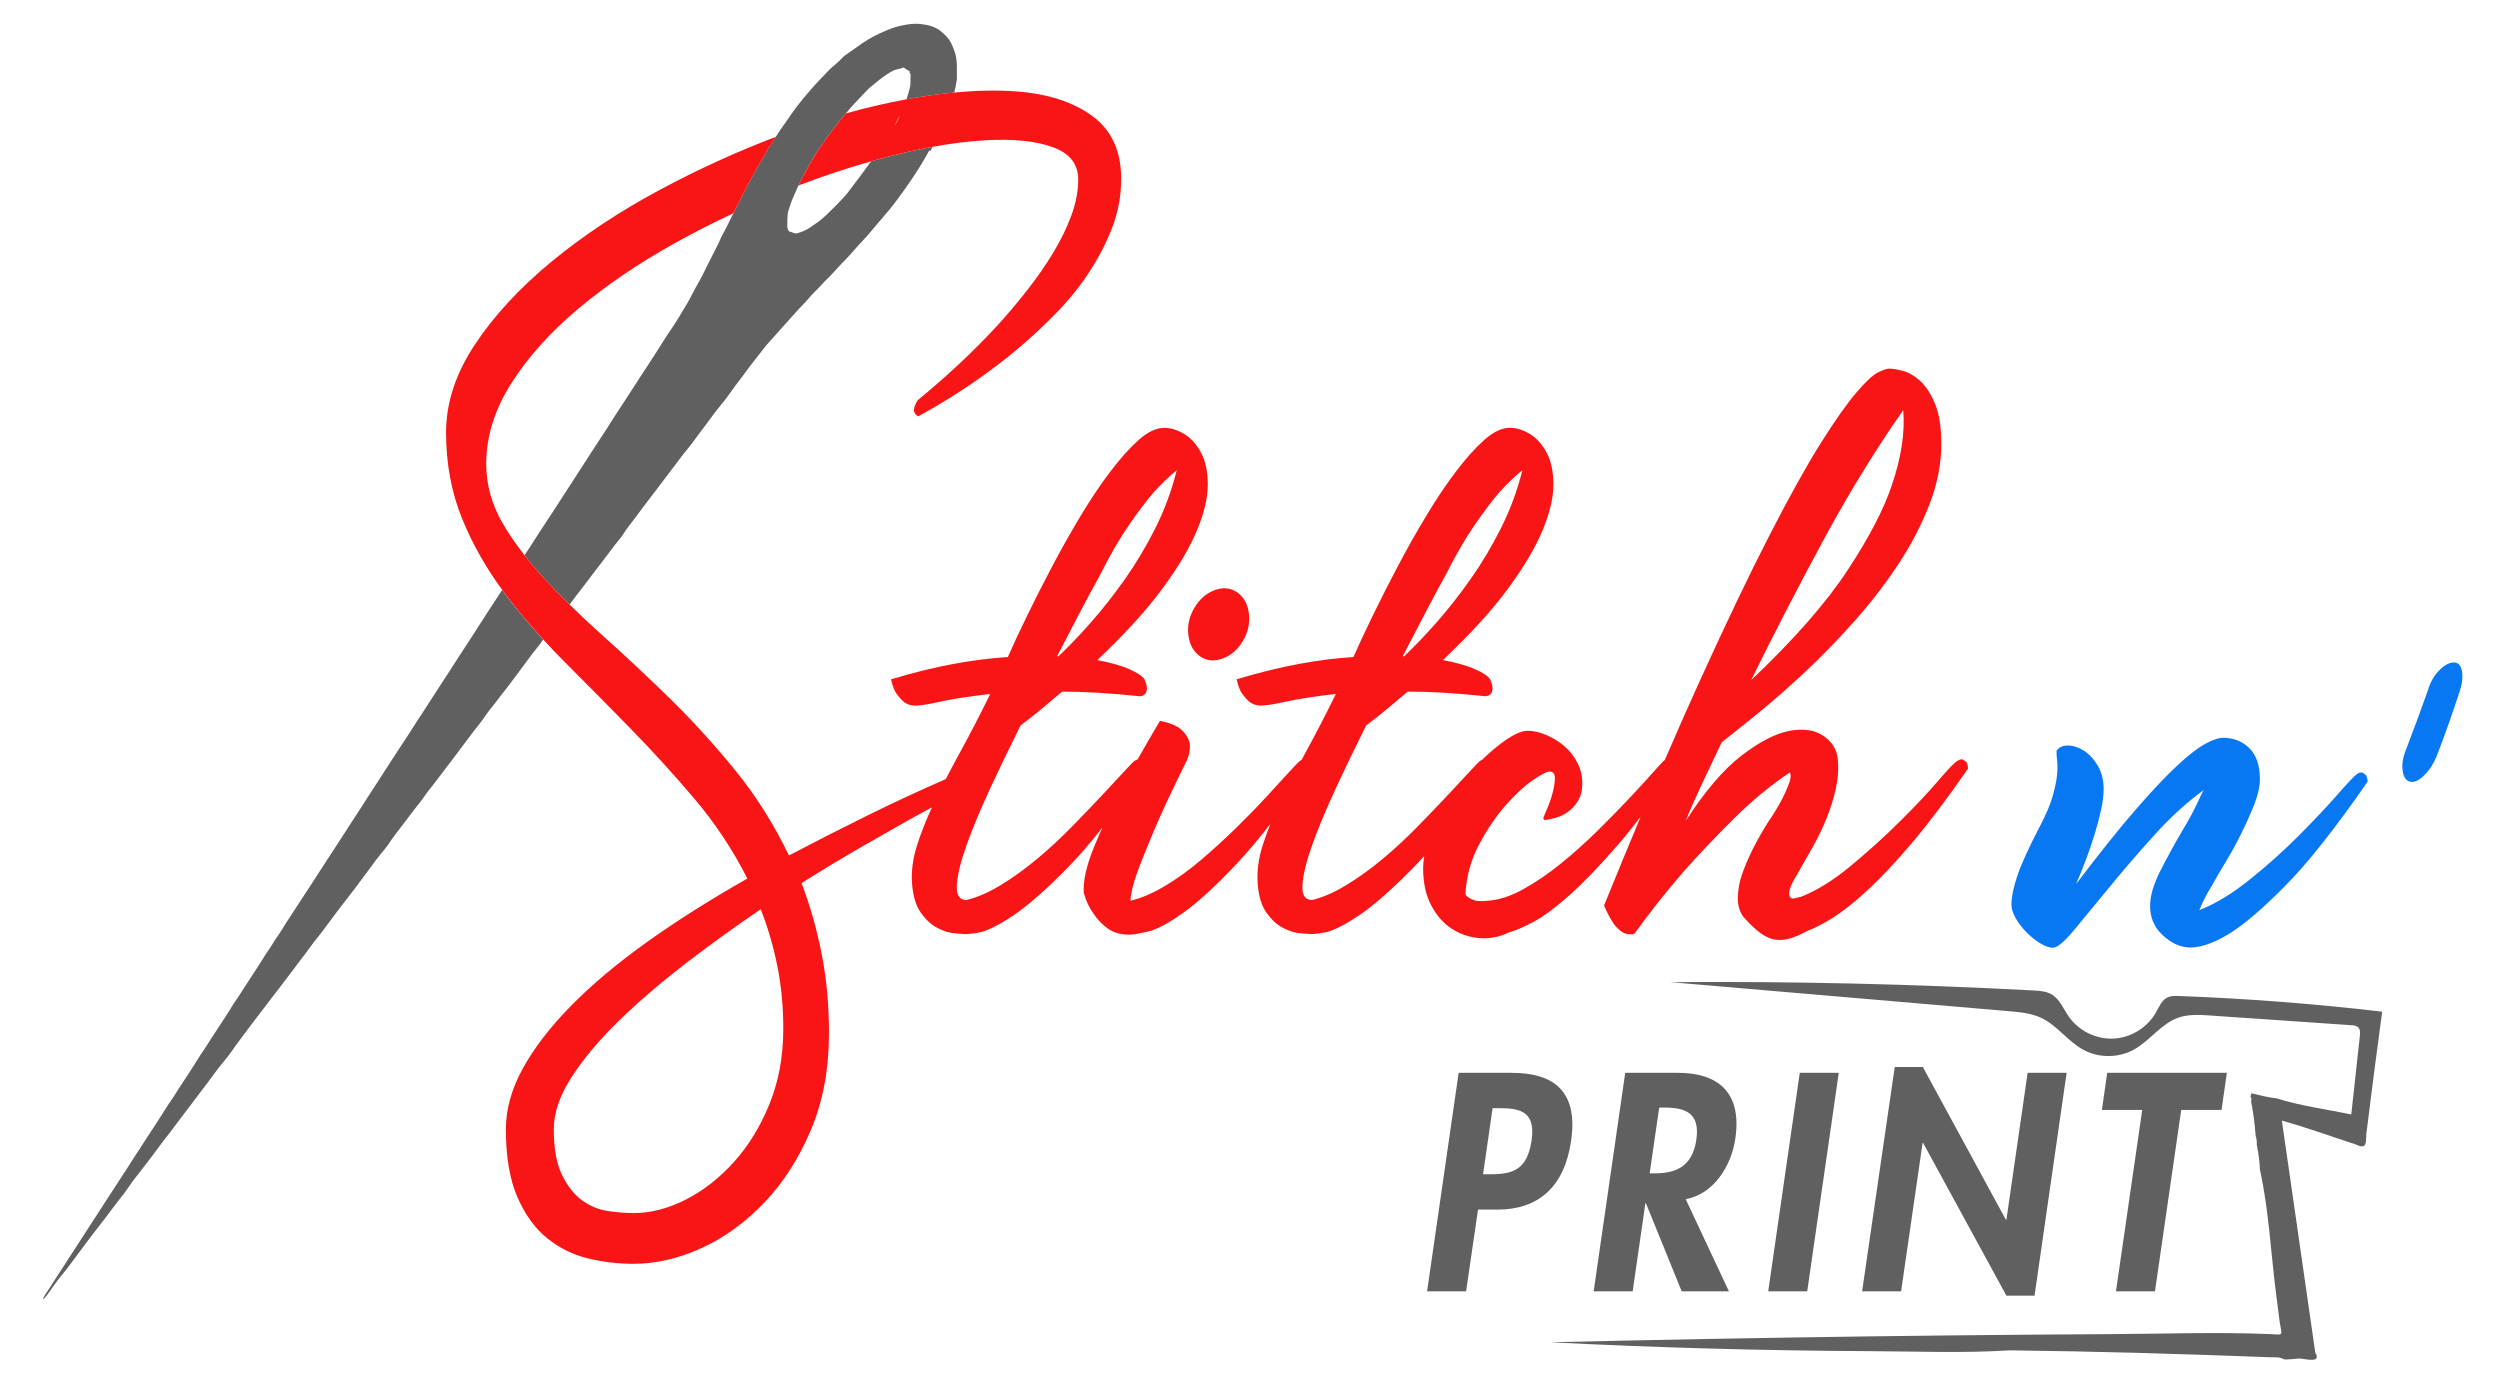 <?xml version="1.0" encoding="utf-8"?>
<!-- Generator: Adobe Illustrator 15.0.0, SVG Export Plug-In . SVG Version: 6.00 Build 0)  -->
<!DOCTYPE svg PUBLIC "-//W3C//DTD SVG 1.1//EN" "http://www.w3.org/Graphics/SVG/1.1/DTD/svg11.dtd">
<svg version="1.1" id="Layer_1" xmlns="http://www.w3.org/2000/svg" xmlns:xlink="http://www.w3.org/1999/xlink" x="0px" y="0px"
	 width="153px" height="85.5px" viewBox="0 0 153 85.5" enable-background="new 0 0 153 85.5" xml:space="preserve">
<g>
	<g>
		<path fill="none" d="M54.748,7.719c0.254-0.433,0.292-0.59,0.298-0.618c-0.049,0.101-0.103,0.205-0.156,0.305
			C54.836,7.507,54.792,7.615,54.748,7.719z"/>
	</g>
	<g>
		<path fill="none" d="M57.688,7.768c-0.093,0.217-0.22,0.425-0.308,0.643c-0.083,0.198-0.2,0.384-0.302,0.575
			c0.102-0.19,0.219-0.376,0.302-0.575C57.468,8.193,57.595,7.985,57.688,7.768z"/>
	</g>
	<g>
		<path fill="none" d="M113.075,34.893c1.32-2.008,2.225-3.749,2.714-5.225c0.574-1.694,0.804-3.216,0.689-4.565
			c-0.775,1.098-1.58,2.322-2.413,3.671c-0.833,1.349-1.645,2.753-2.434,4.212c-0.791,1.459-1.566,2.926-2.326,4.4
			c-0.762,1.475-1.472,2.887-2.133,4.236C109.786,39.145,111.753,36.9,113.075,34.893z"/>
	</g>
	<g>
		<path fill="none" d="M34.661,37.264c-0.253,0.316-0.491,0.643-0.737,0.964C34.17,37.907,34.407,37.581,34.661,37.264z"/>
	</g>
	<g>
		<path fill="none" d="M46.557,55.648c-1.58,1.067-3.124,2.181-4.631,3.342c-1.508,1.161-2.858,2.322-4.05,3.483
			c-1.192,1.16-2.154,2.306-2.887,3.436c-0.732,1.129-1.098,2.196-1.098,3.201c0,1.192,0.172,2.133,0.517,2.824
			c0.344,0.689,0.76,1.207,1.249,1.553c0.488,0.345,1.019,0.556,1.594,0.635c0.574,0.078,1.077,0.118,1.507,0.118
			c1.062,0,2.133-0.275,3.21-0.824c1.077-0.549,2.061-1.318,2.951-2.306c0.89-0.989,1.615-2.174,2.175-3.554
			c0.56-1.381,0.84-2.902,0.84-4.565c0-1.381-0.123-2.675-0.366-3.883C47.325,57.9,46.987,56.747,46.557,55.648z"/>
	</g>
	<g>
		<path fill="none" d="M87.937,38.069c0.704-0.8,1.393-1.678,2.068-2.636c0.675-0.957,1.293-1.992,1.853-3.106
			c0.56-1.114,0.998-2.298,1.314-3.553c-0.431,0.346-0.905,0.8-1.422,1.365c-0.431,0.502-0.934,1.169-1.508,2
			c-0.575,0.832-1.178,1.875-1.81,3.13c-0.316,0.565-0.696,1.271-1.141,2.118c-0.445,0.847-0.926,1.773-1.443,2.777h0.086
			C86.564,39.568,87.233,38.87,87.937,38.069z"/>
	</g>
	<g>
		<path fill="none" d="M66.784,38.069c0.704-0.8,1.393-1.678,2.068-2.636c0.674-0.957,1.292-1.992,1.853-3.106
			c0.56-1.114,0.998-2.298,1.314-3.553c-0.431,0.346-0.904,0.8-1.422,1.365c-0.431,0.502-0.934,1.169-1.507,2
			c-0.576,0.832-1.179,1.875-1.81,3.13c-0.316,0.565-0.697,1.271-1.142,2.118c-0.446,0.847-0.926,1.773-1.443,2.777h0.086
			C65.412,39.568,66.08,38.87,66.784,38.069z"/>
	</g>
	<g>
		<path fill="none" d="M44.883,13.047c0.987-0.465,1.982-0.905,2.987-1.311C46.866,12.142,45.871,12.582,44.883,13.047z"/>
	</g>
	<g>
		<path fill="none" d="M33.064,32.497c0.175-0.269,0.351-0.534,0.527-0.803c0.166-0.253,0.332-0.51,0.498-0.763
			c0.171-0.261,0.337-0.522,0.508-0.783c0.166-0.253,0.327-0.51,0.493-0.763c0.166-0.261,0.342-0.522,0.507-0.783
			c0.167-0.253,0.328-0.51,0.494-0.767c0.166-0.261,0.341-0.518,0.507-0.779c0.171-0.261,0.342-0.522,0.513-0.783
			c0.166-0.257,0.327-0.511,0.488-0.768c0.171-0.261,0.341-0.522,0.512-0.783c0.171-0.261,0.342-0.521,0.508-0.783
			c0.166-0.253,0.327-0.51,0.493-0.763c0.171-0.261,0.342-0.522,0.513-0.784c0.17-0.261,0.336-0.522,0.508-0.783
			c0.327-0.51,0.64-1.024,0.986-1.526c0.333-0.49,0.625-0.996,0.928-1.498c0.195-0.326,0.356-0.671,0.537-1.004
			c0.123-0.225,0.264-0.446,0.376-0.675c0.108-0.221,0.22-0.446,0.327-0.663c0.132-0.249,0.259-0.498,0.381-0.751
			c0.146-0.297,0.313-0.586,0.43-0.888c0.049-0.136,0.137-0.265,0.205-0.397c0.208-0.381,0.382-0.774,0.58-1.159
			c-1.229,0.578-2.445,1.197-3.647,1.867c-2.168,1.208-4.107,2.526-5.816,3.953c-1.709,1.428-3.081,2.95-4.114,4.565
			c-1.035,1.616-1.551,3.271-1.551,4.965c0,1.256,0.33,2.456,0.991,3.601c0.382,0.663,0.839,1.325,1.356,1.987
			c-0.182,0.281-0.365,0.56-0.546,0.841c0.181-0.281,0.364-0.561,0.546-0.841c0.162-0.248,0.321-0.498,0.484-0.745
			C32.747,32.991,32.903,32.742,33.064,32.497z"/>
	</g>
	<g>
		<path fill="none" d="M55.681,5.37c0.073-0.281,0.015-0.559,0.054-0.792C55.7,4.495,55.681,4.45,55.656,4.406
			c0.01-0.008,0.024-0.016,0.034-0.024c-0.132-0.084-0.264-0.169-0.4-0.258c-0.171,0.093-0.352,0.093-0.513,0.153
			c-0.181,0.064-0.327,0.161-0.469,0.253c-0.347,0.229-0.669,0.486-0.977,0.747c-0.22,0.185-0.415,0.39-0.601,0.594
			c-0.283,0.31-0.586,0.603-0.845,0.928c-0.038,0.047-0.078,0.093-0.118,0.139c1.248-0.349,2.484-0.636,3.711-0.862
			C55.559,5.843,55.619,5.605,55.681,5.37z"/>
	</g>
	<g>
		<path fill="none" d="M48.493,12.19c-0.093,0.229-0.151,0.466-0.239,0.695c-0.063,0.173-0.049,0.361-0.068,0.546
			c-0.005,0.06,0,0.121,0,0.18c0,0.189-0.044,0.386,0.122,0.559c0.03,0.004,0.059,0.008,0.083,0.016
			c0.317,0.132,0.312,0.125,0.63,0.016c0.288-0.101,0.532-0.249,0.762-0.422c0.142-0.108,0.303-0.201,0.439-0.313
			c0.381-0.325,0.728-0.675,1.074-1.028c0.195-0.197,0.376-0.397,0.552-0.603c0.591-0.771,1.071-1.418,1.463-1.963
			c-1.464,0.412-2.947,0.907-4.449,1.48C48.735,11.631,48.614,11.911,48.493,12.19z"/>
	</g>
	<g>
		<path fill="none" d="M50.153,9.081c0.22-0.293,0.405-0.606,0.64-0.896C50.559,8.475,50.373,8.788,50.153,9.081z"/>
	</g>
	<g>
		<path fill="none" d="M91.77,67.82h-0.422l-0.584,4.044h0.487c1.413,0,2.224-0.337,2.484-2.075
			C93.978,68.068,93.101,67.82,91.77,67.82z"/>
	</g>
	<g>
		<path fill="none" d="M101.868,67.785h-0.325l-0.584,4.026h0.308c1.315,0,2.306-0.425,2.549-2.057
			C104.06,68.104,103.134,67.785,101.868,67.785z"/>
	</g>
	<g>
		<path fill="none" d="M58.663,47.553c0.115,0.063,0.172,0.177,0.172,0.342C58.835,47.729,58.778,47.616,58.663,47.553z"/>
	</g>
	<g>
		<path fill="none" d="M58.663,47.553c-0.058-0.031-0.119-0.051-0.184-0.059C58.544,47.502,58.605,47.521,58.663,47.553z"/>
	</g>
	<g>
		<path d="M54.982,12.125h-0.005c-0.039,0.052-0.078,0.104-0.112,0.153C54.904,12.23,54.943,12.178,54.982,12.125z"/>
	</g>
	<g>
		<path fill="#606060" d="M46.799,9.495c-0.19,0.305-0.381,0.61-0.552,0.924c-0.244,0.461-0.498,0.915-0.732,1.381
			c-0.21,0.41-0.41,0.823-0.625,1.233c-0.002,0.004-0.004,0.009-0.006,0.014c0.987-0.465,1.982-0.905,2.987-1.311
			c-1.005,0.406-2,0.846-2.987,1.311c-0.197,0.385-0.372,0.778-0.58,1.159c-0.068,0.133-0.156,0.261-0.205,0.397
			c-0.117,0.301-0.283,0.591-0.43,0.888c-0.122,0.253-0.249,0.502-0.381,0.751c-0.107,0.217-0.219,0.442-0.327,0.663
			c-0.112,0.229-0.253,0.45-0.376,0.675c-0.181,0.333-0.342,0.678-0.537,1.004c-0.303,0.502-0.596,1.008-0.928,1.498
			c-0.346,0.502-0.659,1.016-0.986,1.526c-0.171,0.261-0.337,0.522-0.508,0.783c-0.171,0.261-0.342,0.522-0.513,0.784
			c-0.166,0.253-0.327,0.51-0.493,0.763c-0.166,0.261-0.337,0.522-0.508,0.783c-0.171,0.261-0.341,0.522-0.512,0.783
			c-0.162,0.257-0.323,0.51-0.488,0.768c-0.171,0.261-0.342,0.522-0.513,0.783c-0.166,0.262-0.342,0.518-0.507,0.779
			c-0.166,0.257-0.327,0.514-0.494,0.767c-0.166,0.261-0.341,0.522-0.507,0.783c-0.167,0.253-0.327,0.51-0.493,0.763
			c-0.171,0.261-0.337,0.522-0.508,0.783c-0.166,0.253-0.332,0.51-0.498,0.763c-0.176,0.269-0.352,0.534-0.527,0.803
			c-0.161,0.245-0.317,0.494-0.479,0.743c-0.163,0.247-0.323,0.497-0.484,0.745c0.376,0.483,0.781,0.966,1.229,1.449
			c0.48,0.518,0.992,1.041,1.528,1.567c0.144-0.194,0.285-0.39,0.433-0.581c0.156-0.209,0.322-0.41,0.478-0.615
			c0.205-0.265,0.401-0.538,0.606-0.803c0.161-0.212,0.327-0.421,0.488-0.634c0.258-0.341,0.518-0.687,0.776-1.028
			c0.156-0.205,0.342-0.401,0.479-0.614c0.263-0.434,0.61-0.824,0.908-1.241c0.298-0.418,0.621-0.823,0.933-1.233
			c0.38-0.501,0.756-1.003,1.137-1.502c0.347-0.454,0.679-0.912,1.045-1.354c0.229-0.273,0.425-0.562,0.634-0.843
			c0.157-0.209,0.312-0.409,0.469-0.618c0.195-0.261,0.38-0.526,0.581-0.784c0.273-0.357,0.581-0.694,0.83-1.064
			c0.229-0.337,0.489-0.663,0.732-0.988c0.337-0.458,0.674-0.916,1.035-1.357c0.225-0.277,0.425-0.57,0.674-0.832
			c0.264-0.277,0.503-0.574,0.762-0.855c0.278-0.309,0.552-0.618,0.835-0.928c0.147-0.168,0.298-0.333,0.459-0.494
			c0.249-0.245,0.449-0.522,0.703-0.767c0.269-0.257,0.503-0.539,0.771-0.8c0.112-0.104,0.22-0.217,0.322-0.329
			c0.186-0.193,0.361-0.394,0.547-0.591c0.171-0.18,0.356-0.357,0.522-0.546c0.215-0.233,0.41-0.482,0.635-0.711
			c0.254-0.257,0.479-0.526,0.708-0.795c0.234-0.273,0.459-0.554,0.698-0.819c0.103-0.117,0.2-0.237,0.298-0.358h0.005
			c0,0,0.059-0.072,0.161-0.196c0.005-0.012,0.015-0.021,0.024-0.032c0.059-0.072,0.127-0.165,0.21-0.269
			c0.034-0.044,0.068-0.093,0.107-0.141c0.035-0.048,0.074-0.101,0.112-0.153c0.523-0.699,1.28-1.775,1.899-2.924
			c0.025,0.012,0.044,0.024,0.069,0.04c0.039-0.076,0.068-0.137,0.098-0.192c0.011-0.021,0.024-0.042,0.035-0.064
			c-0.818,0.149-1.674,0.335-2.572,0.562c-0.396,0.101-0.795,0.213-1.194,0.326c-0.393,0.545-0.872,1.191-1.463,1.963
			c-0.176,0.205-0.356,0.406-0.552,0.603c-0.347,0.353-0.693,0.703-1.074,1.028c-0.137,0.113-0.298,0.205-0.439,0.313
			c-0.229,0.173-0.474,0.321-0.762,0.422c-0.317,0.108-0.312,0.116-0.63-0.016c-0.024-0.008-0.053-0.012-0.083-0.016
			c-0.166-0.173-0.122-0.37-0.122-0.559c0-0.06-0.005-0.12,0-0.18c0.02-0.185,0.005-0.374,0.068-0.546
			c0.088-0.229,0.146-0.466,0.239-0.695c0.121-0.279,0.242-0.559,0.369-0.836c0.058-0.126,0.114-0.253,0.178-0.377
			c0.166-0.321,0.347-0.638,0.532-0.956s0.361-0.639,0.581-0.94c0.22-0.293,0.405-0.606,0.64-0.896
			c0.215-0.269,0.415-0.546,0.62-0.819c0.114-0.148,0.237-0.287,0.356-0.427c0.04-0.046,0.08-0.092,0.118-0.139
			c0.259-0.325,0.562-0.618,0.845-0.928c0.186-0.205,0.381-0.409,0.601-0.594c0.308-0.261,0.63-0.518,0.977-0.747
			c0.142-0.092,0.288-0.189,0.469-0.253c0.161-0.061,0.341-0.061,0.513-0.153c0.137,0.089,0.268,0.173,0.4,0.258
			c-0.01,0.008-0.024,0.016-0.034,0.024c0.024,0.044,0.043,0.088,0.078,0.172c-0.039,0.233,0.02,0.51-0.054,0.792
			c-0.062,0.235-0.122,0.473-0.201,0.707c0.02-0.004,0.04-0.008,0.06-0.012c1.003-0.184,1.959-0.316,2.873-0.403
			c0.009-0.078,0.004-0.154,0.036-0.224c0.044-0.101,0.04-0.193,0.054-0.293c0.015-0.104,0.058-0.208,0.058-0.313
			c-0.014-0.53,0.049-1.06-0.112-1.59c-0.063-0.205-0.142-0.402-0.234-0.595c-0.142-0.289-0.371-0.522-0.64-0.739
			c-0.342-0.281-0.776-0.389-1.226-0.438c-0.264-0.032-0.542-0.016-0.825,0.028c-0.342,0.056-0.669,0.128-0.977,0.245
			c-0.488,0.188-0.957,0.401-1.401,0.662c-0.488,0.29-0.908,0.639-1.377,0.944c-0.151,0.101-0.264,0.233-0.386,0.358
			c-0.21,0.208-0.459,0.385-0.669,0.603c-0.161,0.168-0.322,0.337-0.483,0.506c-0.371,0.377-0.708,0.775-1.044,1.172
			c-0.289,0.346-0.557,0.703-0.811,1.069C48.181,7.334,48,7.619,47.795,7.893c-0.114,0.154-0.213,0.315-0.311,0.476
			c-0.134,0.219-0.266,0.438-0.426,0.644C46.945,9.162,46.896,9.338,46.799,9.495z"/>
	</g>
	<g>
		<path fill="#606060" d="M92.517,65.657H89.27l-1.932,13.373h2.387l0.73-5.001h1.185c2.5,0,4.107-1.383,4.513-4.221
			C96.591,66.773,95.082,65.657,92.517,65.657z M93.734,69.789c-0.26,1.738-1.071,2.075-2.484,2.075h-0.487l0.584-4.044h0.422
			C93.101,67.82,93.978,68.068,93.734,69.789z"/>
	</g>
	<g>
		<path fill="#606060" d="M106.202,69.683c0.422-2.855-1.088-4.026-3.507-4.026h-3.231l-1.932,13.373h2.387l0.779-5.392h0.032
			l2.191,5.392h2.89l-2.646-5.64C104.855,73.088,105.958,71.385,106.202,69.683z M103.816,69.753
			c-0.244,1.632-1.234,2.057-2.549,2.057h-0.308l0.584-4.026h0.325C103.134,67.785,104.06,68.104,103.816,69.753z"/>
	</g>
	<g>
		<polygon fill="#606060" points="110.146,65.657 108.215,79.029 110.602,79.029 112.533,65.657 		"/>
	</g>
	<g>
		<polygon fill="#606060" points="117.695,69.949 122.793,79.295 124.514,79.295 126.478,65.657 124.091,65.657 122.793,74.649 
			122.761,74.649 117.679,65.302 115.958,65.302 113.961,79.029 116.348,79.029 117.663,69.949 		"/>
	</g>
	<g>
		<polygon fill="#606060" points="131.884,79.029 133.491,67.927 135.958,67.927 136.283,65.657 128.961,65.657 128.637,67.927 
			131.104,67.927 129.497,79.029 		"/>
	</g>
	<g>
		<path fill="#606060" d="M30.735,36.1c-0.228,0.354-0.457,0.708-0.694,1.06c-0.166,0.241-0.317,0.494-0.479,0.743
			c-0.078,0.125-0.166,0.249-0.249,0.378c-0.088,0.136-0.166,0.273-0.254,0.405c-0.166,0.261-0.337,0.522-0.508,0.784
			c-0.171,0.261-0.342,0.522-0.513,0.783c-0.166,0.253-0.327,0.51-0.488,0.763c-0.171,0.265-0.342,0.522-0.513,0.784
			c-0.166,0.257-0.327,0.51-0.493,0.763c-0.171,0.265-0.337,0.526-0.508,0.787c-0.171,0.261-0.342,0.522-0.513,0.783
			c-0.161,0.253-0.322,0.51-0.488,0.763c-0.312,0.478-0.63,0.956-0.942,1.438c-0.2,0.301-0.396,0.606-0.59,0.912
			c-0.162,0.245-0.323,0.494-0.479,0.743c-0.176,0.265-0.352,0.534-0.522,0.803c-0.166,0.257-0.327,0.511-0.488,0.763
			c-0.171,0.265-0.342,0.522-0.513,0.784c-0.166,0.257-0.327,0.51-0.493,0.767c-0.166,0.261-0.337,0.523-0.507,0.784l-0.513,0.783
			c-0.332,0.514-0.664,1.032-1.001,1.546L18.474,55c-0.308,0.474-0.61,0.948-0.923,1.418c-0.205,0.31-0.38,0.63-0.605,0.936
			c-0.166,0.229-0.293,0.482-0.464,0.719c-0.19,0.269-0.356,0.55-0.532,0.828c-0.327,0.502-0.645,1.003-0.976,1.502
			c-0.186,0.272-0.342,0.558-0.542,0.827c-0.171,0.233-0.303,0.482-0.459,0.723c-0.352,0.535-0.693,1.077-1.049,1.607
			c-0.162,0.237-0.298,0.486-0.464,0.723c-0.195,0.269-0.357,0.55-0.537,0.828c-0.323,0.502-0.64,1.004-0.977,1.502
			c-0.186,0.273-0.337,0.558-0.537,0.827c-0.171,0.229-0.308,0.482-0.464,0.719c-0.352,0.538-0.688,1.077-1.05,1.611
			c-0.161,0.237-0.293,0.486-0.464,0.719c-0.19,0.273-0.356,0.554-0.532,0.827c-0.323,0.502-0.649,1.004-0.977,1.506
			c-0.352,0.526-0.688,1.057-1.03,1.587c-0.161,0.249-0.322,0.498-0.483,0.743c-0.342,0.53-0.688,1.061-1.03,1.591
			c-0.161,0.245-0.317,0.494-0.479,0.743c-0.269,0.414-0.547,0.827-0.806,1.249c-0.049,0.081-0.103,0.157-0.156,0.233
			c-0.122,0.165-0.215,0.337-0.317,0.51c0.015,0.008,0.029,0.016,0.039,0.02c0.078-0.085,0.166-0.165,0.234-0.253
			c0.2-0.277,0.381-0.562,0.591-0.835c0.269-0.357,0.576-0.695,0.835-1.06c0.332-0.466,0.693-0.916,1.03-1.382
			c0.2-0.277,0.415-0.546,0.625-0.819c0.146-0.193,0.298-0.385,0.444-0.574c0.258-0.345,0.513-0.687,0.776-1.028
			c0.156-0.208,0.327-0.405,0.479-0.614c0.2-0.277,0.376-0.566,0.591-0.832c0.366-0.441,0.693-0.907,1.045-1.354
			c0.22-0.277,0.419-0.566,0.63-0.847c0.156-0.205,0.322-0.406,0.478-0.611c0.205-0.269,0.401-0.538,0.601-0.803
			c0.176-0.237,0.357-0.466,0.532-0.699c0.205-0.269,0.401-0.538,0.606-0.803c0.161-0.213,0.327-0.421,0.488-0.639
			c0.244-0.33,0.483-0.663,0.732-0.988c0.274-0.358,0.586-0.695,0.835-1.064c0.283-0.422,0.61-0.824,0.908-1.241
			c0.337-0.462,0.699-0.916,1.05-1.377c0.215-0.277,0.42-0.562,0.64-0.839c0.205-0.266,0.406-0.534,0.615-0.803
			c0.264-0.337,0.518-0.683,0.776-1.028c0.162-0.209,0.322-0.422,0.483-0.635c0.245-0.333,0.479-0.667,0.747-0.988
			c0.244-0.297,0.459-0.603,0.688-0.908c0.249-0.326,0.488-0.659,0.737-0.984c0.273-0.357,0.562-0.71,0.825-1.068
			c0.342-0.462,0.698-0.916,1.03-1.382c0.195-0.281,0.415-0.55,0.625-0.819c0.146-0.185,0.312-0.361,0.435-0.55
			c0.278-0.43,0.601-0.835,0.913-1.241c0.342-0.454,0.684-0.912,1.04-1.357c0.225-0.282,0.41-0.587,0.645-0.864
			c0.215-0.261,0.405-0.534,0.615-0.799c0.264-0.341,0.522-0.687,0.781-1.028c0.181-0.241,0.361-0.482,0.542-0.723
			c0.19-0.252,0.376-0.51,0.571-0.763c0.205-0.265,0.42-0.526,0.62-0.795c0.205-0.273,0.381-0.566,0.605-0.827
			c0.293-0.346,0.542-0.715,0.83-1.064c0.181-0.221,0.342-0.454,0.518-0.679c0.17-0.225,0.337-0.454,0.503-0.679
			c0.21-0.286,0.415-0.566,0.63-0.848c0.142-0.185,0.298-0.361,0.439-0.55c0.075-0.103,0.146-0.209,0.217-0.314
			c-0.838-0.915-1.624-1.849-2.346-2.807C30.84,36.253,30.791,36.175,30.735,36.1z"/>
	</g>
	<g>
		<path fill="#F91515" d="M51.769,6.939c-0.119,0.14-0.242,0.279-0.356,0.427c-0.205,0.273-0.405,0.55-0.62,0.819
			c-0.234,0.289-0.42,0.603-0.64,0.896c-0.22,0.301-0.396,0.623-0.581,0.94s-0.366,0.635-0.532,0.956
			c-0.064,0.125-0.12,0.251-0.178,0.377c1.502-0.574,2.985-1.068,4.449-1.48c0.399-0.112,0.798-0.225,1.194-0.326
			c0.898-0.228,1.754-0.413,2.572-0.562c0.102-0.19,0.219-0.376,0.302-0.575c0.088-0.217,0.215-0.426,0.308-0.643
			c-0.093,0.217-0.22,0.425-0.308,0.643c-0.083,0.198-0.201,0.384-0.302,0.575c1.16-0.211,2.242-0.348,3.244-0.402
			c1.708-0.094,3.081,0.047,4.114,0.424c1.034,0.376,1.551,1.035,1.551,1.976c0,0.723-0.145,1.467-0.431,2.236
			c-0.288,0.769-0.661,1.529-1.12,2.282c-0.459,0.753-0.984,1.506-1.572,2.259c-0.589,0.753-1.185,1.459-1.788,2.118
			c-1.437,1.569-3.074,3.106-4.911,4.612c-0.23,0.376-0.288,0.644-0.172,0.8c0.057,0.094,0.129,0.157,0.215,0.188
			c2.326-1.286,4.395-2.698,6.204-4.235c0.775-0.659,1.536-1.373,2.284-2.142c0.746-0.769,1.407-1.592,1.981-2.471
			c0.574-0.878,1.041-1.789,1.4-2.73c0.359-0.941,0.539-1.93,0.539-2.965c0-1.695-0.589-2.973-1.767-3.836
			c-1.178-0.863-2.735-1.365-4.674-1.506c-1.156-0.084-2.412-0.06-3.762,0.068c-0.914,0.086-1.87,0.219-2.873,0.402
			c-0.02,0.003-0.04,0.008-0.06,0.012C54.253,6.303,53.017,6.59,51.769,6.939z M54.748,7.719c0.044-0.104,0.088-0.212,0.142-0.313
			c0.054-0.1,0.107-0.205,0.156-0.305C55.041,7.129,55.002,7.286,54.748,7.719z"/>
	</g>
	<g>
		<path fill="#F91515" d="M73.095,37.198c-0.316,0.534-0.438,1.091-0.366,1.671c0.071,0.581,0.308,1.011,0.71,1.294
			s0.862,0.33,1.379,0.141c0.517-0.188,0.933-0.548,1.249-1.082c0.316-0.533,0.438-1.09,0.366-1.671
			c-0.072-0.581-0.309-1.013-0.711-1.295c-0.403-0.282-0.861-0.329-1.378-0.141C73.828,36.304,73.411,36.666,73.095,37.198z"/>
	</g>
	<g>
		<path fill="#F91515" d="M87.592,55.413c0.331,0.628,0.754,1.105,1.271,1.436c0.517,0.329,1.084,0.518,1.702,0.564
			c0.618,0.047,1.213-0.071,1.789-0.353c0.373-0.094,0.868-0.306,1.486-0.636c0.617-0.33,1.35-0.871,2.197-1.624
			s1.816-1.757,2.908-3.012c0.466-0.535,0.954-1.137,1.461-1.798c-0.714,1.702-1.459,3.508-2.237,5.423
			c0.144,0.346,0.301,0.658,0.474,0.941c0.144,0.251,0.331,0.463,0.56,0.635c0.23,0.173,0.503,0.228,0.818,0.165
			c0.948-1.318,1.953-2.588,3.016-3.812c0.919-1.035,1.939-2.109,3.06-3.224c1.12-1.114,2.268-2.063,3.447-2.848
			c0.057,0.126,0.057,0.298,0,0.518c-0.058,0.188-0.166,0.455-0.324,0.8c-0.158,0.345-0.395,0.769-0.711,1.271
			c-0.344,0.502-0.683,1.06-1.012,1.671c-0.331,0.612-0.603,1.208-0.818,1.788c-0.216,0.581-0.323,1.138-0.323,1.671
			c0,0.534,0.157,0.958,0.474,1.271c0.315,0.346,0.609,0.62,0.883,0.824c0.272,0.205,0.545,0.338,0.819,0.4
			c0.272,0.063,0.574,0.055,0.904-0.023c0.33-0.078,0.725-0.243,1.185-0.495c0.431-0.156,0.947-0.423,1.551-0.8
			c0.603-0.377,1.313-0.941,2.132-1.695c0.818-0.753,1.737-1.733,2.757-2.941c1.019-1.208,2.146-2.707,3.382-4.495
			c0-0.125-0.029-0.251-0.086-0.377c-0.058-0.062-0.129-0.117-0.215-0.164c-0.087-0.047-0.201-0.023-0.345,0.07
			c-0.144,0.063-0.532,0.463-1.163,1.2c-0.632,0.738-1.415,1.569-2.348,2.495c-0.933,0.926-1.938,1.835-3.015,2.729
			c-1.078,0.894-2.105,1.53-3.081,1.907c-0.058,0-0.094,0.008-0.108,0.023c-0.015,0.016-0.05,0.023-0.107,0.023
			c-0.086,0.031-0.172,0.047-0.258,0.047c-0.086,0-0.151-0.047-0.194-0.141s-0.036-0.243,0.022-0.448
			c0.057-0.204,0.2-0.494,0.43-0.87c0.287-0.502,0.596-1.043,0.926-1.624c0.33-0.58,0.617-1.168,0.862-1.765
			c0.244-0.596,0.438-1.208,0.582-1.836c0.144-0.627,0.187-1.239,0.129-1.835c-0.058-0.596-0.352-1.075-0.883-1.436
			c-0.532-0.36-1.221-0.462-2.068-0.306c-0.848,0.157-1.824,0.659-2.93,1.506c-1.106,0.847-2.248,2.181-3.425,4
			c0.144-0.376,0.33-0.815,0.561-1.318c0.201-0.438,0.438-0.949,0.71-1.529c0.273-0.581,0.582-1.232,0.927-1.953
			c0.603-0.472,1.356-1.075,2.262-1.812c0.905-0.737,1.859-1.577,2.865-2.518c1.005-0.941,2.003-1.969,2.994-3.083
			c0.991-1.113,1.881-2.266,2.671-3.459c0.79-1.192,1.428-2.416,1.917-3.671c0.488-1.254,0.732-2.495,0.732-3.718
			c0-1.036-0.129-1.859-0.388-2.471c-0.258-0.612-0.56-1.075-0.904-1.389c-0.345-0.313-0.697-0.518-1.056-0.612
			c-0.36-0.094-0.64-0.141-0.84-0.141c-0.144,0-0.374,0.079-0.689,0.235c-0.317,0.158-0.762,0.573-1.336,1.248
			c-0.575,0.675-1.292,1.694-2.154,3.059c-0.861,1.365-1.917,3.264-3.167,5.695c-1.25,2.432-2.708,5.483-4.373,9.154
			c-0.635,1.4-1.307,2.922-2.013,4.56c-0.004,0.002-0.007,0.004-0.011,0.006c-0.086,0.062-0.323,0.314-0.711,0.753
			c-0.388,0.439-0.869,0.965-1.443,1.577c-0.575,0.612-1.228,1.279-1.96,2c-0.732,0.722-1.487,1.396-2.262,2.024
			c-0.776,0.627-1.551,1.153-2.327,1.576c-0.775,0.424-1.508,0.652-2.197,0.683c-0.316,0.032-0.553,0.023-0.711-0.023
			c-0.157-0.047-0.28-0.102-0.366-0.165c-0.114-0.062-0.187-0.142-0.215-0.236c0.058-1.066,0.331-2.062,0.819-2.989
			c0.488-0.925,1.026-1.725,1.615-2.4c0.588-0.674,1.156-1.2,1.702-1.577c0.545-0.376,0.905-0.549,1.077-0.518
			s0.259,0.165,0.259,0.4s-0.037,0.502-0.108,0.8c-0.072,0.298-0.166,0.588-0.28,0.871c-0.115,0.282-0.201,0.487-0.258,0.612
			c-0.058,0.126-0.072,0.205-0.043,0.235c0.028,0.032,0.071,0.047,0.129,0.047c0.172-0.031,0.38-0.078,0.625-0.142
			c0.244-0.062,0.488-0.18,0.733-0.353c0.244-0.172,0.452-0.4,0.625-0.683c0.172-0.282,0.259-0.643,0.259-1.082
			s-0.101-0.854-0.302-1.248c-0.201-0.392-0.467-0.729-0.797-1.012c-0.331-0.283-0.697-0.51-1.099-0.683
			c-0.403-0.172-0.791-0.259-1.163-0.259c-0.402,0-0.963,0.275-1.681,0.824c-0.368,0.281-0.732,0.599-1.092,0.951
			c-0.036,0.015-0.074,0.035-0.114,0.061c-0.086,0.063-0.309,0.291-0.668,0.683c-0.359,0.393-0.812,0.879-1.357,1.459
			c-0.546,0.581-1.157,1.216-1.832,1.906c-0.675,0.69-1.378,1.341-2.111,1.953c-0.732,0.612-1.472,1.146-2.218,1.601
			c-0.748,0.455-1.451,0.761-2.111,0.918c-0.431,0-0.625-0.313-0.582-0.942c0.043-0.626,0.243-1.442,0.603-2.447
			c0.359-1.003,0.833-2.141,1.421-3.412c0.589-1.271,1.213-2.565,1.874-3.883c0.459-0.345,0.898-0.689,1.314-1.035
			c0.416-0.345,0.825-0.69,1.228-1.036c1.378,0,2.958,0.094,4.739,0.283c0.144,0,0.259-0.047,0.345-0.142
			c0.058-0.062,0.093-0.165,0.108-0.306c0.014-0.141-0.037-0.337-0.151-0.589c-0.115-0.188-0.417-0.392-0.905-0.611
			c-0.489-0.219-1.149-0.407-1.982-0.565c1.695-1.6,3.03-3.067,4.007-4.401c0.976-1.333,1.68-2.525,2.111-3.577
			c0.431-1.051,0.646-1.969,0.646-2.753c0-0.784-0.137-1.435-0.409-1.953c-0.273-0.518-0.618-0.902-1.034-1.153
			c-0.417-0.25-0.826-0.376-1.228-0.376c-0.489,0-1.013,0.251-1.573,0.753s-1.142,1.153-1.745,1.953
			c-0.603,0.8-1.206,1.702-1.809,2.706c-0.603,1.004-1.178,2.024-1.724,3.06c-0.546,1.035-1.056,2.04-1.529,3.012
			c-0.474,0.973-0.869,1.82-1.185,2.542c-1.034,0.063-2.147,0.205-3.339,0.424c-1.191,0.22-2.462,0.534-3.812,0.941
			c0.058,0.283,0.144,0.534,0.259,0.753c0.115,0.188,0.258,0.369,0.431,0.542c0.172,0.173,0.388,0.275,0.646,0.306
			c0.288,0.031,0.812-0.04,1.573-0.212c0.761-0.172,1.816-0.336,3.167-0.494c-0.632,1.287-1.25,2.479-1.853,3.577
			c-0.087,0.158-0.169,0.311-0.252,0.466c-0.029,0.014-0.06,0.03-0.091,0.052c-0.086,0.063-0.31,0.291-0.668,0.683
			c-0.359,0.393-0.812,0.887-1.357,1.482c-0.546,0.597-1.164,1.232-1.853,1.906c-0.689,0.675-1.4,1.326-2.132,1.953
			c-0.732,0.628-1.48,1.169-2.24,1.624c-0.762,0.455-1.472,0.761-2.133,0.917c0.029-0.439,0.15-0.965,0.366-1.577
			c0.215-0.611,0.56-1.482,1.034-2.612c0.474-1.13,1.17-2.62,2.09-4.471c0.144-0.377,0.187-0.722,0.129-1.035
			c-0.058-0.251-0.215-0.502-0.474-0.754c-0.259-0.251-0.704-0.438-1.335-0.564c-0.483,0.816-0.938,1.603-1.37,2.363
			c-0.054,0.013-0.114,0.04-0.181,0.084c-0.086,0.063-0.309,0.291-0.668,0.683c-0.359,0.393-0.812,0.879-1.357,1.459
			c-0.546,0.581-1.157,1.216-1.831,1.906c-0.675,0.69-1.378,1.341-2.111,1.953c-0.732,0.612-1.472,1.146-2.218,1.601
			c-0.747,0.455-1.451,0.761-2.111,0.918c-0.431,0-0.625-0.313-0.582-0.942c0.043-0.626,0.243-1.442,0.603-2.447
			c0.359-1.003,0.833-2.141,1.422-3.412c0.588-1.271,1.213-2.565,1.874-3.883c0.459-0.345,0.897-0.689,1.313-1.035
			c0.417-0.345,0.826-0.69,1.229-1.036c1.379,0,2.958,0.094,4.739,0.283c0.143,0,0.258-0.047,0.344-0.142
			c0.058-0.062,0.093-0.165,0.108-0.306c0.014-0.141-0.037-0.337-0.151-0.589c-0.115-0.188-0.417-0.392-0.905-0.611
			c-0.489-0.219-1.149-0.407-1.981-0.565c1.694-1.6,3.03-3.067,4.006-4.401c0.977-1.333,1.681-2.525,2.111-3.577
			c0.431-1.051,0.647-1.969,0.647-2.753c0-0.784-0.137-1.435-0.41-1.953c-0.273-0.518-0.618-0.902-1.034-1.153
			c-0.417-0.25-0.826-0.376-1.228-0.376c-0.489,0-1.013,0.251-1.573,0.753s-1.141,1.153-1.745,1.953
			c-0.603,0.8-1.206,1.702-1.809,2.706c-0.603,1.004-1.178,2.024-1.724,3.06c-0.546,1.035-1.055,2.04-1.529,3.012
			c-0.474,0.973-0.869,1.82-1.185,2.542c-1.034,0.063-2.147,0.205-3.339,0.424c-1.192,0.22-2.463,0.534-3.812,0.941
			c0.058,0.283,0.144,0.534,0.258,0.753c0.115,0.188,0.258,0.369,0.431,0.542c0.172,0.173,0.388,0.275,0.646,0.306
			c0.287,0.031,0.812-0.04,1.572-0.212c0.761-0.172,1.816-0.336,3.167-0.494c-0.632,1.287-1.25,2.479-1.853,3.577
			c-0.311,0.565-0.599,1.108-0.867,1.632c0,0,0,0,0,0c-0.253,0.494-0.489,0.97-0.705,1.427c0.216-0.457,0.451-0.933,0.705-1.427
			c-1.666,0.729-3.267,1.472-4.798,2.228c-1.652,0.816-3.252,1.632-4.803,2.447c-0.919-1.913-2.019-3.655-3.296-5.224
			c-1.278-1.569-2.606-3.028-3.985-4.377c-1.378-1.349-2.735-2.62-4.071-3.812c-0.732-0.653-1.419-1.299-2.07-1.939
			c-0.536-0.527-1.048-1.05-1.528-1.567c-0.448-0.483-0.853-0.966-1.229-1.449c-0.182,0.281-0.365,0.56-0.546,0.841
			c0.181-0.281,0.364-0.561,0.546-0.841c-0.517-0.662-0.974-1.324-1.356-1.987c-0.661-1.145-0.991-2.345-0.991-3.601
			c0-1.694,0.517-3.349,1.551-4.965c1.034-1.616,2.405-3.137,4.114-4.565c1.708-1.427,3.647-2.746,5.816-3.953
			c1.202-0.669,2.419-1.289,3.647-1.867c0.002-0.005,0.004-0.009,0.006-0.014c0.215-0.41,0.415-0.823,0.625-1.233
			c0.234-0.466,0.488-0.92,0.732-1.381c0.171-0.313,0.361-0.619,0.552-0.924c0.098-0.157,0.146-0.333,0.259-0.482
			c0.161-0.206,0.292-0.425,0.426-0.644c-2.408,0.92-4.778,1.999-7.11,3.25c-2.484,1.334-4.696,2.801-6.634,4.401
			c-1.939,1.6-3.497,3.287-4.675,5.059c-1.177,1.773-1.767,3.57-1.767,5.389c0,1.915,0.331,3.679,0.991,5.294
			c0.626,1.532,1.446,2.976,2.446,4.337c0,0,0,0,0,0c0.055,0.075,0.104,0.153,0.161,0.228c0.722,0.958,1.507,1.892,2.346,2.807
			c0.412,0.449,0.833,0.896,1.273,1.335c1.335,1.334,2.685,2.699,4.05,4.095c1.364,1.396,2.678,2.84,3.942,4.33
			c1.263,1.491,2.34,3.115,3.231,4.872c-2.27,1.287-4.316,2.582-6.14,3.883c-1.824,1.302-3.375,2.604-4.653,3.906
			c-1.278,1.302-2.262,2.581-2.951,3.836c-0.689,1.255-1.034,2.494-1.034,3.718c0,1.694,0.236,3.083,0.71,4.165
			c0.474,1.083,1.084,1.921,1.831,2.518c0.747,0.596,1.58,1.004,2.499,1.224c0.918,0.219,1.838,0.329,2.757,0.329
			c1.379,0,2.772-0.322,4.179-0.965c1.407-0.644,2.693-1.577,3.856-2.8c1.163-1.224,2.111-2.706,2.843-4.448
			c0.732-1.742,1.099-3.711,1.099-5.907c0-1.726-0.151-3.349-0.453-4.872c-0.301-1.521-0.711-2.957-1.228-4.306
			c1.292-0.815,2.513-1.553,3.662-2.212c1.149-0.659,2.168-1.239,3.059-1.742c0.435-0.237,0.853-0.464,1.262-0.684
			c-0.379,0.826-0.687,1.605-0.917,2.332c-0.258,0.816-0.358,1.6-0.301,2.353c0.058,0.753,0.237,1.342,0.539,1.765
			c0.301,0.424,0.632,0.73,0.991,0.917c0.359,0.188,0.689,0.299,0.991,0.33s0.495,0.047,0.582,0.047
			c0.114,0.032,0.423,0.008,0.926-0.071c0.502-0.078,1.213-0.423,2.132-1.035c0.919-0.612,2.054-1.608,3.404-2.989
			c0.645-0.66,1.34-1.466,2.083-2.412c-0.177,0.396-0.349,0.792-0.511,1.188c-0.474,1.161-0.682,2.103-0.625,2.824
			c0.145,0.502,0.345,0.925,0.603,1.271c0.23,0.346,0.517,0.643,0.862,0.895c0.345,0.251,0.791,0.376,1.336,0.376
			c0.201,0,0.574-0.062,1.12-0.188c0.545-0.125,1.278-0.518,2.197-1.177c0.919-0.659,2.018-1.671,3.296-3.036
			c0.62-0.663,1.291-1.459,2.009-2.384c-0.185,0.458-0.346,0.9-0.48,1.325c-0.259,0.816-0.359,1.6-0.302,2.353
			c0.058,0.753,0.237,1.342,0.539,1.765c0.302,0.424,0.632,0.73,0.991,0.917c0.359,0.188,0.689,0.299,0.991,0.33
			c0.302,0.031,0.496,0.047,0.582,0.047c0.114,0.032,0.423,0.008,0.926-0.071c0.502-0.078,1.213-0.423,2.132-1.035
			c0.919-0.612,2.053-1.608,3.404-2.989c0.203-0.208,0.413-0.435,0.625-0.671c-0.042,0.26-0.065,0.515-0.065,0.765
			C87.097,54.033,87.262,54.786,87.592,55.413z M109.305,37.387c0.76-1.474,1.536-2.941,2.326-4.4
			c0.79-1.459,1.601-2.863,2.434-4.212c0.833-1.349,1.638-2.573,2.413-3.671c0.114,1.349-0.115,2.871-0.689,4.565
			c-0.489,1.476-1.394,3.217-2.714,5.225c-1.322,2.008-3.289,4.252-5.903,6.73C107.833,40.274,108.543,38.862,109.305,37.387z
			 M87.291,37.387c0.445-0.848,0.825-1.553,1.141-2.118c0.632-1.254,1.235-2.298,1.81-3.13c0.574-0.831,1.077-1.498,1.508-2
			c0.517-0.565,0.991-1.019,1.422-1.365c-0.316,1.255-0.754,2.439-1.314,3.553c-0.56,1.114-1.178,2.15-1.853,3.106
			c-0.675,0.958-1.364,1.836-2.068,2.636c-0.704,0.8-1.372,1.499-2.003,2.094h-0.086C86.364,39.16,86.845,38.234,87.291,37.387z
			 M66.138,37.387c0.445-0.848,0.825-1.553,1.142-2.118c0.631-1.254,1.234-2.298,1.81-3.13c0.574-0.831,1.077-1.498,1.507-2
			c0.518-0.565,0.991-1.019,1.422-1.365c-0.316,1.255-0.754,2.439-1.314,3.553c-0.56,1.114-1.178,2.15-1.853,3.106
			c-0.675,0.958-1.365,1.836-2.068,2.636c-0.704,0.8-1.372,1.499-2.003,2.094h-0.086C65.211,39.16,65.692,38.234,66.138,37.387z
			 M33.924,38.228c0.246-0.321,0.483-0.647,0.737-0.964C34.407,37.581,34.17,37.907,33.924,38.228z M47.095,67.556
			c-0.56,1.38-1.286,2.565-2.175,3.554c-0.891,0.988-1.875,1.756-2.951,2.306c-1.077,0.549-2.148,0.824-3.21,0.824
			c-0.431,0-0.934-0.04-1.507-0.118c-0.575-0.079-1.106-0.291-1.594-0.635c-0.489-0.346-0.905-0.864-1.249-1.553
			c-0.345-0.691-0.517-1.632-0.517-2.824c0-1.005,0.366-2.071,1.098-3.201c0.732-1.13,1.694-2.275,2.887-3.436
			c1.192-1.161,2.542-2.322,4.05-3.483c1.508-1.161,3.051-2.274,4.631-3.342c0.431,1.099,0.768,2.252,1.013,3.459
			c0.244,1.208,0.366,2.502,0.366,3.883C47.936,64.653,47.655,66.174,47.095,67.556z M58.663,47.553
			c0.115,0.063,0.172,0.177,0.172,0.342C58.835,47.729,58.778,47.616,58.663,47.553c-0.058-0.031-0.119-0.051-0.184-0.059
			C58.544,47.502,58.605,47.521,58.663,47.553z"/>
	</g>
	<g>
		<path fill="#0878F2" d="M150.671,41.069c-0.068-0.361-0.241-0.536-0.519-0.526c-0.279,0.009-0.574,0.176-0.887,0.497
			c-0.312,0.323-0.539,0.727-0.679,1.21c-0.47,1.321-0.919,2.54-1.35,3.658c-0.186,0.464-0.25,0.887-0.193,1.27
			s0.209,0.604,0.458,0.662c0.246,0.059,0.532-0.071,0.856-0.388c0.324-0.317,0.578-0.708,0.764-1.171
			c0.473-1.208,0.941-2.529,1.407-3.96C150.69,41.846,150.738,41.429,150.671,41.069z"/>
	</g>
	<g>
		<path fill="#0878F2" d="M124.005,57.038c0.258,0.267,0.538,0.494,0.84,0.682c0.302,0.188,0.567,0.282,0.797,0.282
			c0.258,0,0.689-0.36,1.292-1.082c0.603-0.722,1.32-1.592,2.154-2.612c0.833-1.019,1.745-2.078,2.736-3.177
			c0.991-1.098,2.003-2.024,3.037-2.777c-0.115,0.22-0.23,0.455-0.345,0.706c-0.116,0.251-0.252,0.526-0.41,0.824
			c-0.158,0.298-0.352,0.635-0.581,1.012c-0.46,0.785-0.898,1.585-1.314,2.4c-0.417,0.816-0.625,1.538-0.625,2.165
			c0,0.659,0.222,1.216,0.667,1.67c0.445,0.456,0.926,0.73,1.444,0.824c0.717,0.126,1.622-0.141,2.714-0.8
			c0.919-0.564,2.075-1.553,3.468-2.965c1.393-1.412,3.065-3.53,5.019-6.354c0-0.125-0.029-0.251-0.086-0.377
			c-0.058-0.062-0.129-0.117-0.215-0.165c-0.086-0.047-0.202-0.023-0.345,0.071c-0.144,0.094-0.538,0.51-1.185,1.248
			c-0.646,0.737-1.429,1.569-2.348,2.494c-0.919,0.926-1.924,1.829-3.016,2.707c-1.091,0.879-2.125,1.506-3.102,1.883
			c0.23-0.565,0.488-1.066,0.775-1.506c0.201-0.376,0.474-0.847,0.819-1.412c0.345-0.565,0.667-1.153,0.969-1.765
			s0.567-1.208,0.797-1.789c0.229-0.58,0.345-1.089,0.345-1.53c0-0.847-0.216-1.483-0.646-1.906
			c-0.431-0.424-0.962-0.636-1.594-0.636c-0.288,0-0.661,0.126-1.12,0.377c-0.46,0.251-1.042,0.706-1.745,1.365
			c-0.704,0.659-1.559,1.569-2.563,2.729c-1.006,1.162-2.197,2.652-3.576,4.472c0.201-0.471,0.402-0.973,0.604-1.506
			c0.2-0.533,0.38-1.059,0.538-1.577c0.158-0.518,0.287-1.012,0.388-1.482s0.151-0.878,0.151-1.224c0-0.565-0.123-1.051-0.366-1.459
			c-0.244-0.407-0.531-0.713-0.861-0.917c-0.331-0.204-0.654-0.306-0.97-0.306s-0.546,0.11-0.689,0.329
			c0,0.188,0.015,0.408,0.043,0.659c0.028,0.251,0.021,0.557-0.021,0.917c-0.043,0.361-0.137,0.785-0.28,1.271
			c-0.144,0.487-0.388,1.059-0.732,1.718c-0.689,1.318-1.156,2.338-1.4,3.06c-0.244,0.722-0.366,1.317-0.366,1.789
			c0,0.251,0.086,0.526,0.258,0.824C123.531,56.489,123.746,56.771,124.005,57.038z"/>
	</g>
	<g>
		<path fill="#606060" d="M132.668,61.032c-0.366,0.164-0.527,0.583-0.725,0.932c-0.523,0.926-1.543,1.552-2.606,1.599
			s-2.134-0.486-2.738-1.362c-0.324-0.47-0.543-1.051-1.034-1.341c-0.333-0.197-0.737-0.223-1.124-0.244
			c-7.395-0.396-14.802-0.566-22.207-0.508c6.902,0.592,13.804,1.184,20.706,1.776c0.677,0.058,1.371,0.121,1.986,0.411
			c0.972,0.459,1.618,1.426,2.56,1.944c0.945,0.52,2.157,0.52,3.103,0c0.988-0.544,1.67-1.591,2.736-1.962
			c0.619-0.215,1.294-0.172,1.948-0.128l8.634,0.594c0.149,0.01,0.312,0.026,0.417,0.132c0.13,0.131,0.119,0.342,0.099,0.526
			c-0.175,1.601-0.35,3.201-0.525,4.802c-1.515-0.312-3.11-0.522-4.585-0.987c-0.518-0.05-1.019-0.188-1.522-0.307
			c-0.021,0.065-0.041,0.131-0.061,0.197c0.06,0.097,0.076,0.199,0.039,0.308c0.136,0.697,0.228,1.399,0.278,2.107
			c0.072,0.18,0.072,0.368,0.071,0.557c0.099,0.492,0.174,0.987,0.187,1.49c0.556,2.515,0.67,5.138,1.001,7.69
			c0.043,0.34,0.088,0.679,0.132,1.018c0.026,0.209,0.053,0.418,0.08,0.627c0.144,0.921,0.277,0.778-0.715,0.738
			c-3.185-0.125-6.396-0.011-9.583,0.007c-3.289,0.017-6.579,0.043-9.868,0.079c-6.578,0.07-13.156,0.175-19.734,0.314
			c-1.579,0.033-3.157,0.069-4.735,0.106c6.483,0.331,12.974,0.512,19.465,0.543c2.872,0.014,5.797,0.132,8.66-0.049
			c2.618,0.033,5.235,0.084,7.852,0.154c2.711,0.072,5.422,0.173,8.132,0.271c0.247,0.009,0.508-0.028,0.74,0.105
			c0.142,0.082,0.847-0.041,1.053-0.027c0.169,0.012,0.742,0.148,0.934,0.031c0.031-0.019,0.051-0.043,0.06-0.076
			c0.021-0.083-0.002-0.169-0.026-0.251c0.001,0.03-0.046,0.001-0.051-0.029c-0.12-0.834-0.24-1.668-0.361-2.502
			c-0.564-3.911-1.129-7.822-1.69-11.734c1.473,0.405,2.858,0.915,4.259,1.37c0.269,0.058,0.584,0.299,0.78,0.162
			c0.149-0.105,0.103-0.493,0.135-0.757c0.304-2.482,0.631-4.963,0.965-7.443c-4.14-0.486-8.299-0.806-12.465-0.961
			C133.103,60.947,132.872,60.941,132.668,61.032z"/>
	</g>
</g>
</svg>
